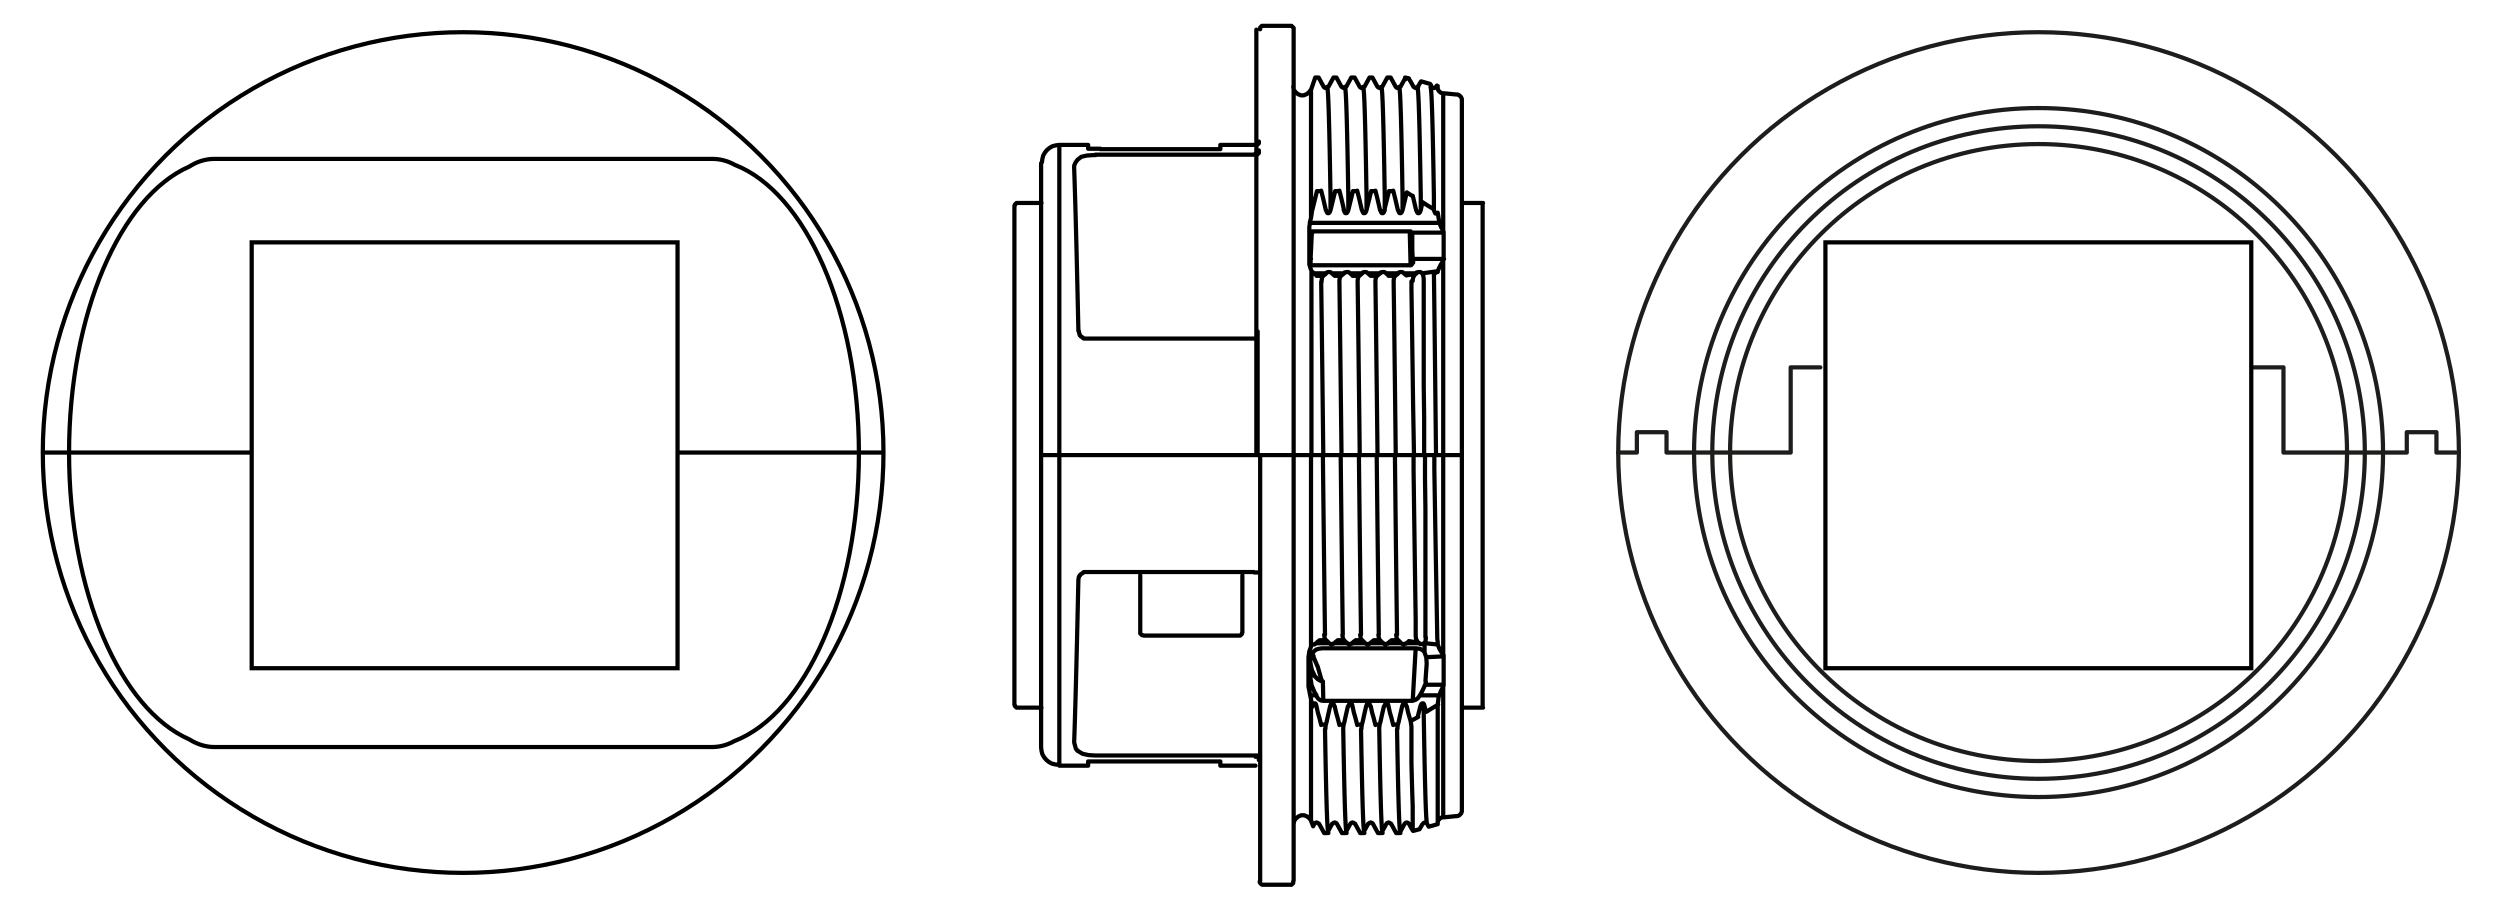 <?xml version="1.0" encoding="utf-8"?>
<!-- Generator: Adobe Illustrator 24.0.2, SVG Export Plug-In . SVG Version: 6.00 Build 0)  -->
<svg version="1.1" id="Ebene_1" xmlns="http://www.w3.org/2000/svg" xmlns:xlink="http://www.w3.org/1999/xlink" x="0px" y="0px"
	 viewBox="0 0 590 213.6" style="enable-background:new 0 0 590 213.6;" xml:space="preserve">
<style type="text/css">
	.st0{fill:none;stroke:#000000;stroke-linecap:round;stroke-linejoin:round;stroke-miterlimit:10;}
	.st1{fill:none;stroke:#000000;stroke-miterlimit:10;}
	.st2{fill:none;stroke:#1D1D1B;stroke-linecap:round;stroke-linejoin:round;stroke-miterlimit:10;}
</style>
<path class="st0" d="M250,178.6v0.9v0.6v0.4v0.1 M336.8,194.4l-0.1-0.3l-0.1-1.2l-0.1-2l-0.1-2.9l-0.1-3.7l-0.1-4.5l-0.1-5.2
	l-0.1-5.8v-1.9 M309.6,154.3l0.3,0.4 M309.4,155.1l0.3-0.1l0.3-0.2 M333.4,165.4l0.7-12.4 M312.2,160.8l-0.5-0.1l-0.7-0.4l-0.7-0.7
	l-0.7-1.5l-0.3-1.4v-0.2 M340.6,162v3.8v3.6v3.3v3.1v2.9v2.6v2.4v2.1v1.9v1.6v1.3v1v0.7v0.4v0.1 M309.4,193.7L309.4,193.7v-0.3v-0.6
	V192v-1.1v-1.4v-1.7v-2v-2.2V181v-2.7v-3v-3.2v-3.4V165 M250,34.2L250,34.2v0.5v0.6v0.9 M314,49.6v-3.4l-0.1-5.8l-0.1-5.2l-0.1-4.5
	l-0.1-3.7l-0.1-2.9l-0.1-2l-0.1-1.2l-0.1-0.4l0,0 M322.5,49.6v-3.4l-0.1-5.8l-0.1-5.2l-0.1-4.5l-0.1-3.7l-0.1-2.9l-0.1-2l-0.1-1.2
	l-0.1-0.4l0,0 M326.8,49.6v-3.4l-0.1-5.8l-0.1-5.2l-0.1-4.5l-0.1-3.7l-0.1-2.9l-0.1-2l-0.1-1.2l-0.1-0.4l0,0 M318.2,49.6v-3.4
	l-0.1-5.8l-0.1-5.2l-0.1-4.5l-0.1-3.7l-0.1-2.9l-0.1-2l-0.1-1.2l-0.1-0.4l0,0 M331,49.6v-3.4l-0.1-5.8l-0.1-5.2l-0.1-4.5l-0.1-3.7
	l-0.1-2.9l-0.1-2l-0.1-1.2l-0.1-0.4l0,0 M335.3,49.6v-3.4l-0.1-5.8l-0.1-5.2l-0.1-4.5l-0.1-3.7l-0.1-2.9l-0.1-2l-0.1-1.2l-0.1-0.4
	l0,0 M338.4,49.6v-3.4l-0.1-5.8l-0.1-5.2l-0.1-4.5L338,27l-0.1-2.9l-0.1-2l-0.1-1.2l-0.1-0.3 M332.9,62.6l-0.2-8 M340.6,22L340.6,22
	v0.3v0.6v0.9v1.1v1.4V28v2v2.2v2.5v2.7v3v3.2V47v3.6v3.8 M309.4,51.4v-3.7v-3.5v-3.3v-3.1V35v-2.6v-2.3V28v-1.8v-1.5v-1.3v-1v-0.7
	v-0.4v-0.1 M292.5,150L292.5,150h-0.2h-0.4h-0.7h-1H289h-1.4h-1.5h-1.7h-1.7H281h-1.8h-1.7h-1.6h-1.5H273h-1.1H271h-0.7H270h-0.1
	 M240.1,167H240h-0.1l-0.1-0.1l-0.1-0.1l-0.1-0.1l-0.1-0.1v-0.1v-0.1 M240.1,47.9H240h-0.1l-0.1,0.1l-0.1,0.1l-0.1,0.1l-0.1,0.1v0.1
	v0.1 M239.4,166.3V48.6 M240.1,47.9h5.7 M240.1,167h5.7 M296.8,107.4V78.2 M345,167h5 M349.9,167V47.9 M345,47.9h5 M245.7,176.4
	v-0.1v-0.4v-0.6v-0.9 M256.8,180.7v-0.1v-0.8 M256.8,179.7L256.8,179.7h0.3h0.4h0.4h0.3 M258.3,179.7h28.3 M286.6,179.7h0.5h0.4h0.3
	h0.2l0,0 M288,179.7v0.8v0.1 M339.3,167.7v3.5v3.3v3.1v2.9v2.6v2.4v2.1v1.8v1.6v1.3v1v0.7v0.4v0.1 M296.3,178.6h0.2h0.2l0.1,0.1
	l0.1,0.1l0.1,0.1l0.1,0.1v0.2v0.2 M339.3,166.4v1.2v0.1 M296.3,178.3h0.2h0.2l0.1,0.1l0.1,0.1l0.1,0.1l0.1,0.1v0.2v0.2 M309.4,165
	l0.3,1.8 M311.8,171h1 M316.1,171h1 M320.3,171h1 M324.6,171h1 M328.9,171h1 M332.9,170.2l0.5-0.3l1.3-0.7 M336.6,168l1.1-0.7l1.7-1
	 M333.4,165.4h-21.1 M318.2,166.7l0.2-0.5l0.1-0.1l0.1-0.1h0.1h0.1h0.1l0.1,0.1l0.1,0.2l0.1,0.4 M326.7,166.7l0.2-0.5l0.1-0.1
	l0.1-0.1h0.1h0.1h0.1l0.1,0.1l0.1,0.2l0.1,0.4 M330.9,166.7l0.2-0.5l0.1-0.1l0.1-0.1h0.1h0.1h0.1l0.1,0.1l0.1,0.2l0.1,0.4
	 M335.2,166.7l0.2-0.5l0.1-0.1l0.1-0.1h0.1h0.1h0.1l0.1,0.1l0.1,0.2l0.1,0.4 M313.9,166.7l0.2-0.5l0.1-0.1l0.1-0.1h0.1h0.1h0.1
	l0.1,0.1l0.1,0.2l0.1,0.4 M322.4,166.7l0.2-0.5l0.1-0.1l0.1-0.1h0.1h0.1h0.1l0.1,0.1l0.1,0.2l0.1,0.4 M309.7,166.7l0.2-0.5l0.1-0.1
	l0.1-0.1h0.1h0.1h0.1l0.1,0.1l0.1,0.2l0.1,0.4 M336.2,166.7l0.3,1.2 M309.7,166.8L309.7,166.8 M334.6,169.1l0.1-0.4l0.5-2
	 M245.7,174.3L245.7,174.3L245.7,174.3v-0.1v-0.1V174v-0.1v-0.1v-0.1 M333.1,171.5v4v4.5l0.1,4l0.1,3.4l0.1,2.9v2.3v1.7v1.1v0.5l0,0
	 M333.1,171.5l-0.1-0.8l-0.1-0.5 M332,166.7l0.3,1.4l0.4,1.4l0.2,0.6 M296.3,178.6L296.3,178.6v-0.1v-0.1 M296.3,178.3h-37.7
	 M258.5,178.3l-1.6-0.1l-1.4-0.3l-1-0.6l-0.2-0.2 M250,177.2v0.3v0.3v0.2v0.2v0.2v0.1v0.1v0.1 M339.3,166.3l0.2-1.7l0.1-0.4
	 M339.3,166.3L339.3,166.3 M321.4,171l0.2-0.7l0.3-1.4l0.5-2.2 M321.4,171l-0.1,0.7v0.3 M321.2,172.1l0.1,5.6l0.1,5l0.1,4.3l0.1,3.5
	l0.1,2.7l0.1,1.9l0.1,1.1l0.1,0.4l0,0 M323.5,166.7l0.3,1.4l0.4,1.4l0.4,1.6 M327.7,166.7l0.3,1.4l0.4,1.4l0.4,1.6 M325.6,171
	l0.2-0.7l0.3-1.4l0.5-2.2 M325.6,171l-0.1,0.7v0.3 M325.5,172.1l0.1,5.6l0.1,5l0.1,4.3l0.1,3.5l0.1,2.7l0.1,1.9l0.1,1.1l0.1,0.4l0,0
	 M329.9,171l0.2-0.7l0.3-1.4l0.5-2.2 M329.9,171l-0.1,0.7v0.3 M329.7,172.1l0.1,5.6l0.1,5l0.1,4.3l0.1,3.5l0.1,2.7l0.1,1.9l0.1,1.1
	l0.1,0.4l0,0 M312.9,171l0.2-0.7l0.3-1.4l0.5-2.2 M312.9,171l-0.1,0.7v0.3 M312.7,172.1l0.1,5.6l0.1,5l0.1,4.3l0.1,3.5l0.1,2.7
	l0.1,1.9l0.1,1.1l0.1,0.4l0,0 M315,166.7l0.3,1.4l0.4,1.4l0.4,1.6 M310.7,166.7l0.3,1.4l0.4,1.4l0.4,1.6 M319.2,166.7l0.3,1.4
	l0.4,1.4l0.4,1.6 M317.1,171l0.2-0.7l0.3-1.4l0.5-2.2 M317.1,171l-0.1,0.7v0.3 M317,172.1l0.1,5.6l0.1,5l0.1,4.3l0.1,3.5l0.1,2.7
	l0.1,1.9l0.1,1.1l0.1,0.4l0,0 M310.9,157.1l0.1,0.3l0.2,0.7l0.4,1.4l0.2,0.7l0.2,0.5l0.1,0.1l0,0 M309.9,154.8l1,2.4 M310.6,164.1
	h-1.4 M339.6,164.1h-4.5 M340.6,162l-0.6,1.2l-0.3,0.9 M335.1,164.1l-0.5,0.7l-0.6,0.4l-0.6,0.1 M335.1,164.1l0.6-1.1l0.5-1.1
	l0.1-0.3 M312.2,160.8l0.1,4.6 M309.5,161.6l0.7,1.7l0.5,0.8 M312.3,165.4l-0.6-0.1l-0.6-0.4l-0.5-0.7 M308.8,161.6h0.7
	 M309.5,161.6l-0.1-0.9 M309.3,160.7v-1.4v-1.4v-1.4 M336.7,156.6l-0.1,1.4l-0.1,1.4l-0.1,1.4 M336.5,160.8l-0.1,0.9 M336.3,161.6
	h4.4 M336.6,155.1l0.1,1.5 M309.2,156.6l0.1-1.5 M336.6,155.1l-0.4-1.1 M340.7,154.9l-4.1,0.2 M334.1,153H312 M336.2,153.9l-0.5-0.5
	l-0.7-0.3l-0.8-0.1h-0.1 M336.2,151.8v0.2v0.2v0.2v0.3v0.3v0.3v0.3v0.3 M309.4,155.1h-0.6 M312,153l-0.7,0.1l-0.7,0.2l-0.5,0.4
	l-0.5,0.8l-0.2,0.6 M336.2,151.8L336.2,151.8 M332,151.8h3 M339.3,151.6v0.3 M336.2,151.8L336.2,151.8 M336.2,151.8l3.1,0.3
	 M310.7,151.8h3 M319.2,151.8h3 M315,151.8h3 M323.5,151.8h3 M327.7,151.8h3 M334.7,151.6l-1.6-0.2l-0.6-0.1 M312.9,151.1h-1.5
	 M317.2,151.1h-1.5 M321.4,151.1h-1.5 M325.7,151.1h-1.5 M329.9,151.1h-1.5 M345,107.4L345,107.4L345,107.4h-0.2h-0.2h-0.2h-0.2H344
	h-0.3 M345,107.4v4.9v4.9v4.8v4.8v4.7v4.6v4.5v4.4v4.3v4.1v4v3.8v3.6v3.4v3.2v3v2.8v2.6v2.3v2.1v1.8v1.5v1.3v1v0.7v0.4v0.1
	 M343.7,107.4h-3.1 M340.6,154.5l0.1,0.2 M340.7,161.8v-0.9V160v-0.9v-0.9v-0.9v-0.9v-0.9v-0.9 M340.7,161.8l-0.1,0.2 M339.3,107.4
	L339.3,107.4h0.1h0.1h0.2h0.2h0.2h0.2h0.2 M339.3,151.9v0.2 M339.3,152.1l0.4,1l0.4,0.7l0.5,0.7 M340.6,107.4v5v5v4.9v4.9v4.8v4.7
	v4.6v4.5v4.4v4.2 M326.2,107.4h0.1h0.2h0.2h0.2h0.2h0.1l0,0 M326.5,151.9l0.2,0.1h0.1h0.1h0.1h0.1h0.1l0.2-0.1l0.1-0.1 M330.4,107.4
	h0.1h0.2h0.2h0.2h0.2h0.1l0,0 M330.8,151.9l0.2,0.1h0.1h0.1h0.1h0.1h0.1l0.2-0.1l0.1-0.1 M309.5,107.4h0.1h0.2h0.2h0.1l0,0
	 M309.6,152l0.2,0.1h0.1h0.1h0.1h0.1l0.1-0.1l0.1-0.1 M334.7,107.4h0.1h0.2h0.2h0.2h0.2h0.1l0,0 M335,151.9l0.2,0.1h0.1h0.1h0.1h0.1
	h0.1l0.2-0.1l0.1-0.1 M313.4,107.4h0.1h0.2h0.2h0.2h0.2h0.1l0,0 M313.8,151.9l0.2,0.1h0.1h0.1h0.1h0.1h0.1l0.2-0.1l0.1-0.1
	 M338.9,107.4h0.1h0.2h0.1 M317.7,107.4h0.1h0.2h0.2h0.2h0.2h0.1l0,0 M318,151.9l0.2,0.1h0.1h0.1h0.1h0.1h0.1l0.2-0.1l0.1-0.1
	 M321.9,107.4h0.1h0.2h0.2h0.2h0.2h0.1l0,0 M322.3,151.9l0.2,0.1h0.1h0.1h0.1h0.1h0.1l0.2-0.1l0.1-0.1 M305.3,107.4h0.1h0.4h0.6h0.7
	h0.7h0.7h0.6h0.4 M309.2,164.1l0.2,0.9 M309.2,164.1l-0.4-2.1v-0.4 M308.8,155.1v0.8v0.8v0.8v0.8v0.8v0.8v0.8v0.8 M308.8,155.1
	l0.2-1.4l0.4-1.1 M309.4,107.4h0.1 M309.4,152.5v-4.6v-4.7v-4.9v-5v-5.1v-5.1V118v-5.2v-5.3 M309.4,152.5l0.2-0.5 M338.8,107.4h0.2
	 M339.2,150.8l0.1,0.7 M339.3,151.6L339.3,151.6 M335.7,107.4h0.4h0.2 M336.2,151.8L336.2,151.8 M336.2,151.8l0.2-0.4l0.1-0.7v-0.3
	 M336.1,151.9l0.1-0.1 M333.7,107.4L333.7,107.4h0.4h0.5 M334.1,150.1l0.1,0.7l0.3,0.6l0.1,0.2 M334.9,151.8l-0.2-0.2 M334.9,151.8
	l0.1,0.1 M331.5,107.4h0.4h0.4h0.4 M332.5,151.3l-0.1,0.1l-0.4,0.4 M331.9,151.9l0.1-0.1 M338.8,107.4h-2.5 M336.3,107.4v5.4
	l0.1,7.3v7.2v7v6.9v6.6v2.6 M312.2,107.4h-0.7 M316.4,107.4h-0.7 M320.7,107.4H320 M324.9,107.4h-0.7 M329.2,107.4h-0.7
	 M327.2,107.4h0.4h0.4h0.5 M328.4,151.1l-0.1,0.1l-0.4,0.3l-0.2,0.2 M327.6,151.9l0.1-0.1 M310.2,107.4h0.4h0.4h0.5 M311.4,151.1
	l-0.1,0.1l-0.4,0.3l-0.2,0.2 M310.6,151.9l0.1-0.1 M314.5,107.4h0.4h0.4h0.5 M315.7,151.1l-0.1,0.1l-0.4,0.3l-0.2,0.2 M314.8,151.9
	l0.1-0.1 M323,107.4h0.4h0.4h0.5 M324.2,151.1l-0.1,0.1l-0.4,0.3l-0.2,0.2 M323.3,151.9l0.1-0.1 M318.7,107.4h0.4h0.4h0.5
	 M319.9,151.1l-0.1,0.1l-0.4,0.3l-0.2,0.2 M319.1,151.9l0.1-0.1 M324.9,107.4h0.4h0.4h0.5 M324.9,107.4l0.1,9l0.1,8.9l0.1,8.6
	l0.1,8.2l0.1,7.7 M325.3,149.8l0.1,0.7l0.2,0.5l0.1,0.1 M326.4,151.8l-0.4-0.4l-0.3-0.3 M326.4,151.8l0.1,0.1 M329.2,107.4h0.4h0.4
	h0.5 M329.2,107.4l0.1,9l0.1,8.9l0.1,8.6l0.1,8.2l0.1,7.7 M329.5,149.8l0.1,0.7l0.2,0.5l0.1,0.1 M330.7,151.8l-0.4-0.4l-0.3-0.3
	 M330.7,151.8l0.1,0.1 M312.2,107.4h0.4h0.4h0.5 M312.2,107.4l0.1,9l0.1,8.9l0.1,8.6l0.1,8.2l0.1,7.7 M312.5,149.8l0.1,0.7l0.2,0.5
	l0.1,0.1 M313.7,151.8l-0.4-0.4l-0.3-0.3 M313.7,151.8l0.1,0.1 M316.4,107.4h0.4h0.4h0.5 M316.4,107.4l0.1,9l0.1,8.9l0.1,8.6
	l0.1,8.2l0.1,7.7 M316.8,149.8l0.1,0.7l0.2,0.5l0.1,0.1 M317.9,151.8l-0.4-0.4l-0.3-0.3 M317.9,151.8l0.1,0.1 M320.7,107.4h0.4h0.4
	h0.5 M320.7,107.4l0.1,9l0.1,8.9l0.1,8.6l0.1,8.2l0.1,7.7 M321,149.8l0.1,0.7l0.2,0.5l0.1,0.1 M322.2,151.8l-0.4-0.4l-0.3-0.3
	 M322.2,151.8l0.1,0.1 M334.1,150.1v-3.9l-0.1-6.7l-0.1-6.9l-0.1-7.1l-0.1-7.2l-0.1-7.3v-3.4 M333.7,107.4h-1.1 M254.3,177.2
	l-0.4-0.5l-0.4-1.5 M253.5,175.2l0.1-2.9l0.1-3.2l0.1-3.4l0.1-3.6l0.1-3.8l0.1-4l0.1-4.2l0.1-4.3l0.1-4.4l0.1-4.5 M254.5,136.8
	l0.1-0.6l0.2-0.4 M254.9,135.8L254.9,135.8L254.9,135.8 M254.8,135.8l0.3-0.3l0.5-0.3 M250,135.8v4.5v4.4v4.3v4.2v4v3.9v3.7v3.4v3.2
	v3v2.7 M245.7,173.7v-2.6v-2.8v-3v-3.2v-3.4V155v-3.8v-3.9v-4v-4.2v-4.2 M250,135.1L250,135.1v0.2v0.1v0.1v0.1v0.1v0.1v0.1
	 M245.7,134.9L245.7,134.9L245.7,134.9L245.7,134.9L245.7,134.9v-0.1l0,0l0,0l0,0 M245.7,107.4L245.7,107.4h0.3h0.4h0.5h0.6h0.7h0.8
	h0.8 M245.7,134.8v-27.3 M295.7,107.4H250 M256.2,135h39.7 M250,107.4v27.7 M255.6,135.1l0.2-0.1h0.2h0.2 M295.7,107.4h0.2h0.2h0.1
	h0.1h0.1h0.1l0,0l0,0 M296.8,135.1L296.8,135.1L296.8,135.1h-0.1h-0.1h-0.1h-0.1h-0.2H296 M305.3,107.4L305.3,107.4L305.3,107.4
	h-0.1H305h-0.1h-0.1h-0.2h-0.2 M305.3,107.4v5.3v5.2v5.2v5.2v5.1v5v5v4.9v4.7v4.6v4.5v4.3v4.2v4v3.8v3.6v3.4v3.2v3v2.7v2.5v2.3v2
	v1.8v1.5v1.2v1v0.7v0.4v0.1 M297.4,107.4h7.1 M297.4,107.4L297.4,107.4h-0.2h-0.3h-0.2h-0.1l0,0 M297.4,207.9L297.4,207.9v-0.1v-0.4
	v-0.7v-1v-1.2V203v-1.8v-2v-2.3v-2.5v-2.7v-3v-3.2v-3.4v-3.6v-3.8v-4v-4.2v-4.3v-4.5v-4.6v-4.7v-4.9v-5v-5v-5.1v-5.2V118v-5.2v-5.3
	 M245.7,40.5v-0.9V39v-0.4v-0.1 M288,35.1v-0.8v-0.1 M285.2,35.2h0.9h0.8h0.6h0.4h0.1 M259.7,35.2h25.5 M256.8,35.1h0.2h0.5h0.7h0.9
	h0.6 M256.8,34.2L256.8,34.2v0.9 M331.7,18.3L331.7,18.3v0.4 M296.3,36.3h0.2h0.2l0.1-0.1l0.1-0.1L297,36l0.1-0.1v-0.2v-0.2
	 M296.3,36.5h0.2h0.2l0.1-0.1l0.1-0.1l0.1-0.1l0.1-0.1v-0.2v-0.2 M331.7,18.7l-0.1-0.4l0,0 M245.7,41.2L245.7,41.2V41v-0.1v-0.1
	v-0.1v-0.1l0,0l0,0 M258.5,36.5h37.7 M296.3,36.5L296.3,36.5v-0.2v-0.1 M250,36.3L250,36.3L250,36.3v0.2v0.2v0.2v0.2v0.3v0.3
	 M254.3,37.7l0.9-0.7l1.3-0.3l1.5-0.1h0.6 M310.4,18.3L310.4,18.3 M311.8,45.1h-1 M310.8,45.1l-1.1,4.5 M309.7,49.6l-0.2,0.5
	 M309.6,50.1l-0.2,1.3 M338.4,49.4l-1.8-1.1l-0.9-0.6 M335.7,47.7l-0.4,1.9 M333.4,46.3l-1.1-0.7l-0.3-0.2 M332,45.4l-1,4.2
	 M328.8,45.1h-1 M327.8,45.1l-1.1,4.5 M324.6,45.1h-1 M323.6,45.1l-1.1,4.5 M320.3,45.1h-1 M319.3,45.1l-1.1,4.5 M316.1,45.1h-1
	 M315.1,45.1l-1.1,4.5 M314,49.6l-0.2,0.5l-0.1,0.1l-0.1,0.1h-0.1h-0.1h-0.1l-0.1-0.1l-0.1-0.2l-0.2-0.5 M322.5,49.6l-0.2,0.5
	l-0.1,0.1l-0.1,0.1H322h-0.1h-0.1l-0.1-0.1l-0.1-0.2l-0.2-0.5 M326.8,49.6l-0.2,0.5l-0.1,0.1l-0.1,0.1h-0.1h-0.1h-0.1l-0.1-0.1
	l-0.1-0.2l-0.2-0.5 M318.2,49.6l-0.2,0.5l-0.1,0.1l-0.1,0.1h-0.1h-0.1h-0.1l-0.1-0.1l-0.1-0.2l-0.2-0.5 M331,49.6l-0.2,0.5l-0.1,0.1
	l-0.1,0.1h-0.1h-0.1h-0.1l-0.1-0.1l-0.1-0.2l-0.2-0.5 M335.3,49.6l-0.2,0.5l-0.1,0.1l-0.1,0.1h-0.1h-0.1h-0.1l-0.1-0.1l-0.1-0.2
	l-0.2-0.5 M339.3,50.2l-0.1,0.1l-0.1,0.1H339h-0.1h-0.1l-0.1-0.1l-0.1-0.2l-0.2-0.5 M338.4,49.6v-0.2 M339.7,52.6l-0.4-2.4
	 M334.2,49.6l-0.6-2.6l-0.2-0.8 M317.2,49.6l-0.6-2.6l-0.5-2 M325.7,49.6l-0.6-2.6l-0.5-2 M312.9,49.6l-0.6-2.6l-0.5-2 M329.9,49.6
	l-0.6-2.6l-0.5-2 M321.4,49.6l-0.6-2.6l-0.5-2 M309.7,54.6v0.2V55 M339.7,52.6l0.4,1l0.5,0.9 M309.2,52.6h30.5 M332.7,54.6h-23
	 M333.2,54.9l-0.2-0.2l-0.1-0.1h-0.1h-0.1 M309.3,61.1l0.1-2.1l0.1-2.1l0.1-2 M309.7,54.9H309 M333.3,55.3v1.9v1.9l0.1,2
	 M340.7,54.9h-7.5 M333.2,54.9l0.1,0.3v0.1 M333.5,61.1h7.3 M333.5,62v-0.3v-0.3v-0.3 M332.9,62.6h0.1l0.1-0.1l0.1-0.1l0.1-0.2v-0.3
	 M309.3,62.6H333 M309.3,61.1v0.5v0.5v0.5 M309,61.1h0.4 M335.7,64.5h-0.1 M334.2,64.5h-2.8 M335.7,64.5l3.6-0.5 M335.6,64.5h0.1
	 M325.7,64.5h-2.8 M329.9,64.5h-2.8 M312.9,64.5h-2.8 M317.2,64.5h-2.8 M321.4,64.5h-2.8 M331.9,65l0.5-0.1l1.5-0.2 M310.7,65.1h1.5
	 M315,65.1h1.5 M319.2,65.1h1.5 M323.5,65.1h1.5 M327.7,65.1h1.5 M345,107.4L345,107.4L345,107.4h-0.2h-0.2h-0.2h-0.2H344h-0.3
	 M345,23.7v0.1v0.4V25v1v1.3v1.5v1.8v2.1V35v2.6v2.8v3v3.2V50v3.6v3.8v4v4.1v4.3v4.4v4.5v4.6V88v4.8v4.8v4.9v4.9 M343.7,107.4h-3.1
	 M340.6,54.5l0.1,0.2 M340.7,61.3v-0.8v-0.8v-0.8V58v-0.8v-0.8v-0.8v-0.8 M340.7,61.3l-0.1,0.2 M309.5,107.4h0.1h0.2h0.2h0.1l0,0
	 M309.9,64.3l-0.2-0.1l-0.1-0.1 M330.4,107.4h0.1h0.2h0.2h0.2h0.2h0.1l0,0 M331.1,64.3l-0.2-0.1h-0.1h-0.1h-0.1h-0.1h-0.1l-0.2,0.1
	l-0.1,0.1 M313.4,107.4h0.1h0.2h0.2h0.2h0.2h0.1l0,0 M314.1,64.3l-0.2-0.1h-0.1h-0.1h-0.1h-0.1h-0.1l-0.2,0.1l-0.1,0.1 M317.7,107.4
	h0.1h0.2h0.2h0.2h0.2h0.1l0,0 M318.4,64.3l-0.2-0.1h-0.1H318h-0.1h-0.1h-0.1l-0.2,0.1l-0.1,0.1 M321.9,107.4h0.1h0.2h0.2h0.2h0.2
	h0.1l0,0 M322.6,64.3l-0.2-0.1h-0.1h-0.1h-0.1H322h-0.1l-0.2,0.1l-0.1,0.1 M326.2,107.4h0.1h0.2h0.2h0.2h0.2h0.1l0,0 M326.9,64.3
	l-0.2-0.1h-0.1h-0.1h-0.1h-0.1h-0.1l-0.2,0.1l-0.1,0.1 M338.9,107.4h0.1h0.2h0.1 M339.3,64.2L339.3,64.2h-0.2H339h-0.1l-0.1,0.1
	l-0.1,0.2l0,0 M334.7,107.4h0.1h0.2h0.2h0.2h0.2h0.1l0,0 M335.4,64.3l-0.2-0.1h-0.1H335h-0.1h-0.1h-0.1l-0.2,0.1l-0.1,0.1
	 M305.3,107.4h0.1h0.4h0.6h0.7h0.7h0.7h0.6h0.4 M309.4,63.7l-0.4-1.3 M309,53.5v1.1v1.1v1.1v1.1V59v1.1v1.1v1.2 M309,53.5l0.2-1
	 M309.4,51.4l-0.1,0.4l-0.2,0.8 M309.4,107.4h0.1 M309.5,107.4v-2.2v-4.9v-4.9v-4.8v-4.8v-4.7v-4.6V72v-4.4v-3.3 M309.6,64.1
	l-0.2-0.4 M339.3,107.4L339.3,107.4h0.1h0.1h0.2h0.2h0.2h0.2h0.2 M340.6,61.5l-0.6,1l-0.4,0.8l-0.3,0.7l0,0 M339.3,64L339.3,64
	 M340.6,61.5v4.2V70v4.4v4.5v4.6v4.7V93v4.8v4.8v4.8 M338.8,107.4h0.2 M338.9,107.4L338.9,107.4l-0.1-9.2l-0.1-9l-0.1-8.7l-0.1-8.3
	l-0.1-7.8 M333.7,107.4L333.7,107.4h0.4h0.5 M333.9,64.8L333.9,64.8l0.3-0.2 M333.9,64.8l-0.4,0.7l-0.1,0.6v0.2 M334.3,64.3
	l-0.2,0.2 M335.7,107.4h0.4h0.2 M336,65.9l-0.1-0.8l-0.2-0.5l-0.1-0.1 M335.6,64.5L335.6,64.5 M335.6,64.5l-0.2-0.2 M338.8,107.4
	h-2.5 M336,65.9v4.3V77v7v7.1l0.1,7.2v7.3v1.8 M310.2,107.4h0.4h0.4h0.5 M310.1,64.5l0.7,0.6 M310.1,64.5l-0.2-0.2 M314.5,107.4h0.4
	h0.4h0.5 M314.3,64.5l0.7,0.6 M314.3,64.5l-0.2-0.2 M318.7,107.4h0.4h0.4h0.5 M318.6,64.5l0.7,0.6 M318.6,64.5l-0.2-0.2 M323,107.4
	h0.4h0.4h0.5 M322.8,64.5l0.7,0.6 M322.8,64.5l-0.2-0.2 M327.2,107.4h0.4h0.4h0.5 M327.1,64.5l0.7,0.6 M327.1,64.5l-0.2-0.2
	 M312.2,107.4h0.4h0.4h0.5 M312.3,65.1l0.1-0.1l0.4-0.3l0.2-0.2 M312.3,65.1l-0.3,0.4l-0.1,0.7v0.3 M313.1,64.3l-0.2,0.2
	 M316.4,107.4h0.4h0.4h0.5 M316.5,65.1l0.1-0.1l0.4-0.3l0.2-0.2 M316.5,65.1l-0.3,0.4l-0.1,0.7v0.3 M317.3,64.3l-0.2,0.2
	 M312.2,107.4h-0.7 M311.8,66.5l0.1,7.5l0.1,8l0.1,8.3l0.1,8.5l0.1,8.7 M320.7,107.4h0.4h0.4h0.5 M320.8,65.1l0.1-0.1l0.4-0.3
	l0.2-0.2 M320.8,65.1l-0.3,0.4l-0.1,0.7v0.3 M321.6,64.3l-0.2,0.2 M316.4,107.4h-0.7 M316.1,66.5l0.1,7.5l0.1,8l0.1,8.3l0.1,8.5
	l0.1,8.7 M324.9,107.4h0.4h0.4h0.5 M325,65.1l0.1-0.1l0.4-0.3l0.2-0.2 M325,65.1l-0.3,0.4l-0.1,0.7v0.3 M325.8,64.3l-0.2,0.2
	 M320.7,107.4H320 M320.4,66.5l0.1,7.5l0.1,8l0.1,8.3l0.1,8.5l0.1,8.7 M329.2,107.4h0.4h0.4h0.5 M329.3,65.1l0.1-0.1l0.4-0.3
	l0.2-0.2 M329.3,65.1l-0.3,0.4l-0.1,0.7v0.3 M330.1,64.3l-0.2,0.2 M324.9,107.4h-0.7 M324.6,66.5l0.1,7.5l0.1,8l0.1,8.3l0.1,8.5
	l0.1,8.7 M329.2,107.4h-0.7 M328.9,66.5L329,74l0.1,8l0.1,8.3l0.1,8.5l0.1,8.7 M333.7,107.4h-1.1 M333.7,107.4l-0.1-5.7l-0.1-5.6
	l-0.1-7.2l-0.1-7.1l-0.1-6.9l-0.1-6.7v-1.8 M331.5,107.4h0.4h0.4h0.4 M331.3,64.5l0.6,0.5 M331.3,64.5l-0.2-0.2 M254.5,78.1
	l-0.1-4.5l-0.1-4.4l-0.1-4.3l-0.1-4.2l-0.1-4l-0.1-3.8l-0.1-3.6l-0.1-3.4l-0.1-3.2l-0.1-2.9 M253.5,39.7v-0.6l0.3-0.7l0.5-0.7
	 M254.9,79.1l-0.2-0.4l-0.1-0.6 M254.8,79.1L254.8,79.1L254.8,79.1 M255.6,79.7l-0.5-0.3l-0.3-0.3 M250,79.1L250,79.1v0.2v0.1v0.1
	v0.1v0.1v0.1v0.1 M245.7,80.1L245.7,80.1L245.7,80.1L245.7,80.1L245.7,80.1L245.7,80.1L245.7,80.1L245.7,80.1L245.7,80.1
	 M245.7,79.9v-4.2v-4.2v-4v-3.9v-3.8v-3.6v-3.4v-3.2v-3v-2.8v-2.6 M250,37.7v2.7v3v3.2V50v3.7v3.9v4v4.2v4.3v4.4V79 M250,107.4h-0.7
	h-0.7h-0.7h-0.6h-0.5h-0.4H246h-0.2h-0.1 M245.7,107.4V80.1 M295.7,107.4H250 M295.9,79.9h-39.7 M256.2,79.9H256h-0.2l-0.2-0.1
	 M250,79.7v27.7 M296.5,107.4L296.5,107.4L296.5,107.4h-0.1h-0.1h-0.1H296h-0.2h-0.2 M295.9,79.9h0.2h0.2h0.1h0.1h0.1h0.1l0,0l0,0
	 M305.3,107.4L305.3,107.4L305.3,107.4h-0.1H305h-0.1h-0.1h-0.2h-0.2 M305.3,7L305.3,7v0.5v0.7v1v1.2v1.5v1.8v2V18v2.5v2.7v3v3.2
	v3.4v3.6v3.8v4v4.2v4.3v4.5v4.6v4.7v4.9v5v5v5.1v5.2v5.2v5.2v5.3 M297.4,107.4h7.1 M297.4,107.4h-0.3h-0.3h-0.2h-0.1l0,0
	 M296.5,107.4v-5.3v-5.2v-5.2v-5.2v-5.1v-5v-5v-4.9v-4.7v-4.6v-4.5v-4.3v-4.2v-4v-3.8v-3.6v-3.4v-3.2v-3v-2.7V18v-2.3v-2v-1.8v-1.5
	V9.2v-1V7.5V7.1V7 M293.2,149.3v-13.5 M269.1,135.8v13.5 M292.5,150h0.1h0.1l0.1-0.1l0.1-0.1l0.1-0.1l0.1-0.1v-0.1v-0.1
	 M269.1,149.3v0.1v0.1l0.1,0.1l0.1,0.1l0.1,0.1l0.1,0.1h0.1h0.1 M245.7,176.4l0.1,0.8l0.2,0.8l0.4,0.7l0.5,0.6l0.6,0.5l0.7,0.4
	l0.8,0.2l0.8,0.1 M250,180.7h6.8 M288,180.7h8.3 M325.3,196.6h0.7 M312.5,196.6h0.7 M329.5,196.6h0.7 M316.8,196.6h0.7 M321,196.6
	h0.7 M333.5,196.1l1.5-0.4 M337.2,195.1l2.1-0.6 M309.4,193.7l0.5,1.3 M318.7,194.4l0.2-0.2l0.3-0.1l0.3,0.1l0.2,0.2 M327.2,194.4
	l0.2-0.2l0.3-0.1l0.3,0.1l0.2,0.2 M331.5,194.4l0.2-0.2l0.3-0.1l0.3,0.1l0.2,0.2 M335.8,194.4l0.2-0.2l0.3-0.1l0.3,0.1l0.2,0.2
	 M314.5,194.4l0.2-0.2l0.3-0.1l0.3,0.1l0.2,0.2 M323,194.4l0.2-0.2l0.3-0.1l0.3,0.1l0.2,0.2 M310.2,194.4l0.2-0.2l0.3-0.1l0.3,0.1
	l0.2,0.2 M336.8,194.4l0.2,0.4l0.2,0.3 M309.9,195l0.3-0.6 M335,195.7l0.3-0.5l0.4-0.7 M332.5,194.4l0.5,0.9l0.4,0.7 M339.3,194.3
	V194l0.1-0.3l0.1-0.2l0.2-0.2l0.2-0.2l0.2-0.1l0.2-0.1h0.3 M321.7,196.6l0.6-1.1l0.6-1.1 M324,194.4l0.6,1.1l0.6,1.1 M328.3,194.4
	l0.6,1.1l0.6,1.1 M326,196.6l0.6-1.1l0.6-1.1 M330.3,196.6l0.6-1.1l0.6-1.1 M313.2,196.6l0.6-1.1l0.6-1.1 M315.5,194.4l0.6,1.1
	l0.6,1.1 M311.3,194.4l0.6,1.1l0.6,1.1 M319.8,194.4l0.6,1.1l0.6,1.1 M317.5,196.6l0.6-1.1l0.6-1.1 M343.7,192.6h0.3l0.2-0.1
	l0.2-0.1l0.2-0.2l0.2-0.2l0.1-0.2l0.1-0.3v-0.3 M340.6,192.9l3.1-0.3 M305.3,194.5l0.1-0.7l0.4-0.6l0.6-0.5l0.7-0.3h0.7l0.7,0.3
	l0.6,0.5l0.4,0.6 M304.4,208.8h0.2h0.2l0.1-0.1l0.1-0.1l0.1-0.1l0.1-0.1v-0.2V208 M298.2,208.8h6.2 M298.2,208.8h-0.1h-0.2l-0.2-0.1
	l-0.1-0.1l-0.1-0.1l-0.1-0.1l-0.1-0.2V208 M339.3,20.3l-0.2-0.1 M339,20.3L339,20.3l-0.1,0.2 M250,34.2l-0.8,0.1l-0.8,0.2l-0.7,0.4
	l-0.6,0.5l-0.5,0.6l-0.4,0.7l-0.2,0.8l-0.1,0.8 M296.3,34.2H288 M256.8,34.2H250 M296.3,34.2h0.2h0.2l0.1-0.1l0.1-0.1l0.1-0.1
	l0.1-0.1v-0.2v-0.2 M323.9,18.3h-0.7 M328.1,18.3h-0.7 M311.1,18.3h-0.7 M315.4,18.3h-0.7 M319.6,18.3h-0.7 M332.5,18.5l-0.8-0.2
	 M337.5,19.8l-2.1-0.6 M318.9,18.3l-0.6,1.1l-0.6,1.1 M331.7,18.3l-0.6,1.1l-0.6,1.1 M335.3,19.3l-0.3,0.5l-0.4,0.7 M327.4,18.3
	l-0.6,1.1l-0.6,1.1 M323.2,18.3l-0.6,1.1l-0.6,1.1 M314.7,18.3l-0.6,1.1l-0.6,1.1 M310.4,18.3l-1,2.9 M313.4,20.5l-0.2,0.2l-0.3,0.1
	l-0.3-0.1l-0.2-0.2 M321.9,20.5l-0.2,0.2l-0.3,0.1l-0.3-0.1l-0.2-0.2 M326.2,20.5l-0.2,0.2l-0.3,0.1l-0.3-0.1l-0.2-0.2 M317.7,20.5
	l-0.2,0.2l-0.3,0.1l-0.3-0.1l-0.2-0.2 M330.4,20.5l-0.2,0.2l-0.3,0.1l-0.3-0.1l-0.2-0.2 M334.7,20.5l-0.2,0.2l-0.3,0.1l-0.3-0.1
	l-0.2-0.2 M338.9,20.5l-0.2,0.2l-0.3,0.1l-0.3-0.1l-0.2-0.2 M337.9,20.5l-0.2-0.4l-0.1-0.2 M340.6,22h-0.3l-0.2-0.1l-0.2-0.1
	l-0.2-0.2l-0.2-0.2l-0.1-0.2l-0.1-0.3v-0.3 M333.6,20.5l-0.6-1.1l-0.5-0.8 M316.6,20.5l-0.6-1.1l-0.6-1.1 M325.1,20.5l-0.6-1.1
	l-0.6-1.1 M312.4,20.5l-0.6-1.1l-0.6-1.1 M329.4,20.5l-0.6-1.1l-0.6-1.1 M320.9,20.5l-0.6-1.1l-0.6-1.1 M345,23.7v-0.3l-0.1-0.3
	l-0.1-0.2l-0.2-0.2l-0.2-0.2l-0.2-0.1l-0.2-0.1h-0.3 M343.7,22.3l-3.1-0.3 M309.4,21.1l-0.4,0.6l-0.6,0.5l-0.7,0.3H307l-0.7-0.3
	l-0.6-0.5l-0.4-0.6l-0.1-0.7 M305.3,7V6.8V6.6l-0.1-0.1L305,6.3l-0.1-0.1l-0.1-0.1h-0.2h-0.2 M304.4,6.1h-6.2 M297.4,6.9V6.7V6.5
	l0.1-0.1l0.1-0.1l0.1-0.1l0.1-0.1h0.2h0.2 M339.2,150.8l-0.1-5.6l-0.1-5.5l-0.1-5.6l-0.1-5.7l-0.1-5.8l-0.1-5.9l-0.1-5.9v-3.3"/>
<circle class="st1" cx="109.3" cy="106.8" r="99.2"/>
<line class="st1" x1="59.4" y1="106.8" x2="10.1" y2="106.8"/>
<line class="st1" x1="208.6" y1="106.8" x2="159.9" y2="106.8"/>
<path class="st1" d="M202.7,106.9c0-33.5-12.6-61.5-29.3-68c-1.6-0.9-3.4-1.4-5.3-1.4H50.6c-2.2,0-4.2,0.7-5.9,1.8
	C28.4,46.4,16.3,74,16.3,106.9s12.1,60.5,28.4,67.6c1.7,1.1,3.8,1.8,5.9,1.8H168c1.9,0,3.7-0.5,5.3-1.4
	C190.1,168.4,202.7,140.4,202.7,106.9z"/>
<circle class="st2" cx="481.1" cy="106.8" r="99.2"/>
<circle class="st2" cx="481.1" cy="106.8" r="81.3"/>
<circle class="st2" cx="481.1" cy="106.8" r="72.8"/>
<circle class="st2" cx="481.1" cy="106.8" r="77"/>
<polyline class="st2" points="381.9,106.8 386.3,106.8 386.3,102 393.3,102 393.3,106.8 422.6,106.8 422.6,86.7 429.6,86.7 "/>
<polyline class="st2" points="579.6,106.8 575,106.8 575,102 568,102 568,106.8 538.9,106.8 538.9,86.7 531.7,86.7 "/>
<rect id="R-1b" x="59.4" y="57.2" class="st1" width="100.5" height="100.5"/>
<rect id="R-1f" x="430.8" y="57.2" class="st1" width="100.5" height="100.5"/>
</svg>
